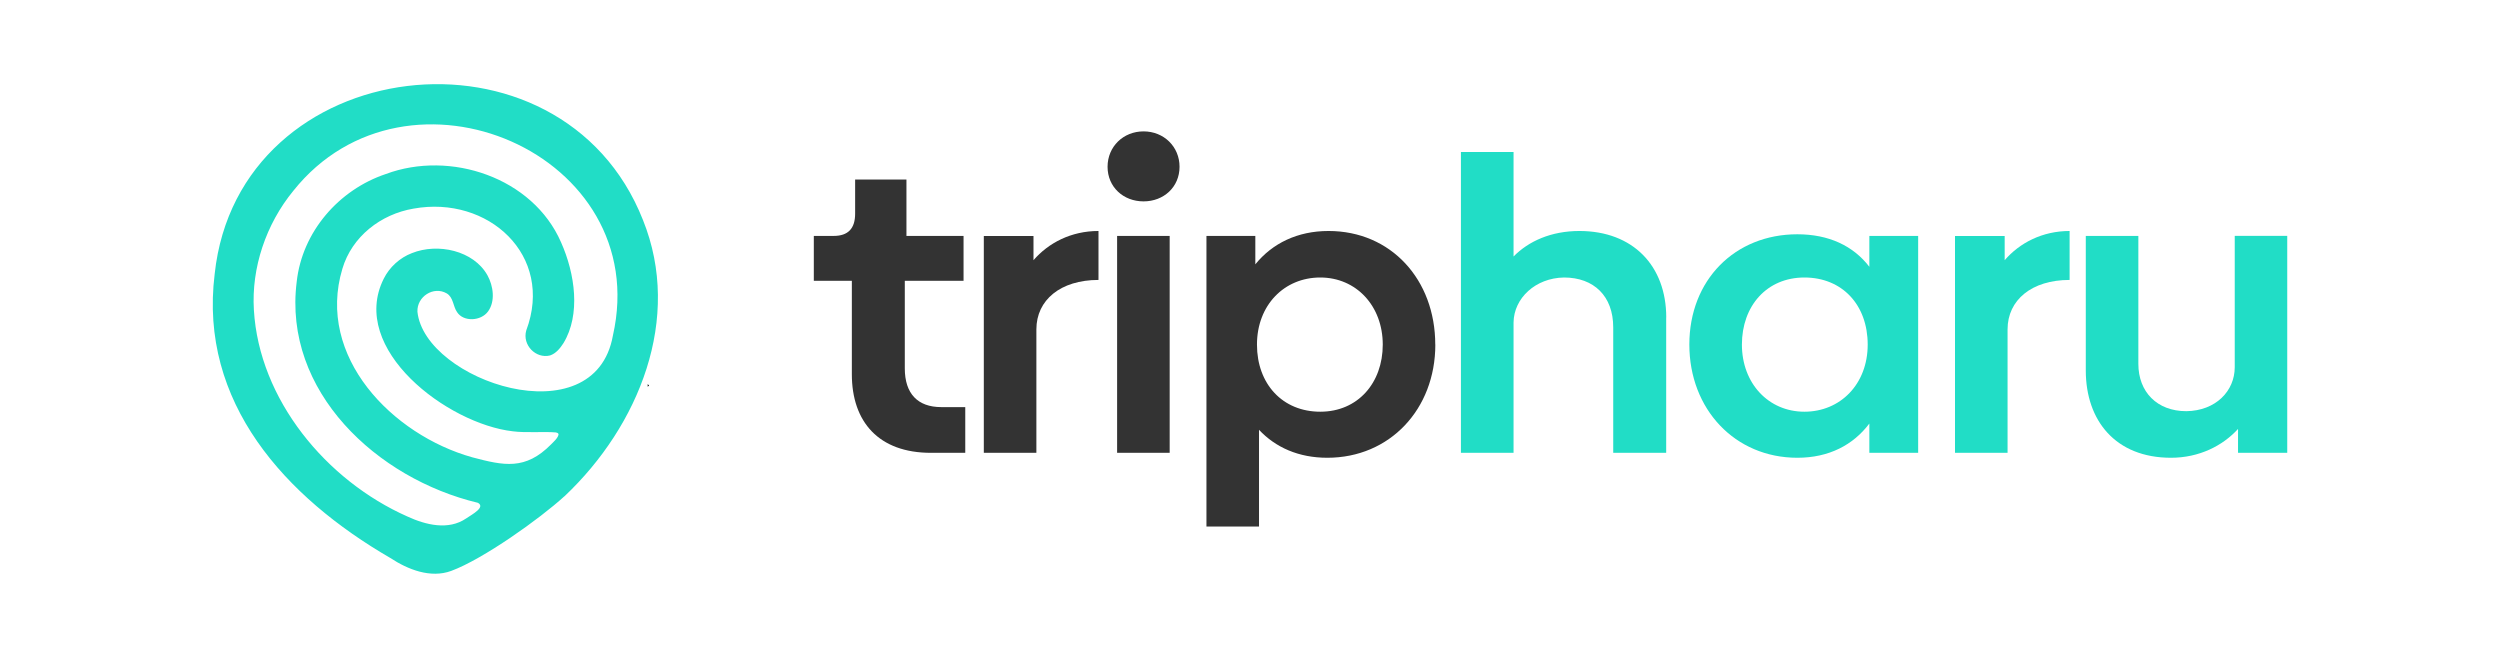 <svg width="38" height="10" viewBox="0 0 38 10" fill="none" xmlns="http://www.w3.org/2000/svg">
<path d="M8.576 7.546C8.205 7.885 7.345 8.498 6.858 8.678C6.544 8.793 6.202 8.658 5.934 8.482C4.337 7.556 3.021 6.118 3.263 4.165C3.624 0.782 8.534 0.201 9.773 3.344C10.376 4.84 9.712 6.472 8.585 7.539L8.577 7.546H8.576ZM8.488 6.595C8.481 6.58 8.465 6.577 8.449 6.573C8.271 6.557 7.993 6.582 7.796 6.556C6.803 6.443 5.298 5.308 5.832 4.238C5.92 4.06 6.078 3.917 6.262 3.847C6.654 3.69 7.198 3.807 7.409 4.184C7.498 4.344 7.532 4.577 7.419 4.733C7.311 4.883 7.045 4.895 6.948 4.745C6.885 4.656 6.893 4.521 6.791 4.46C6.59 4.343 6.335 4.509 6.345 4.738C6.454 5.789 9.038 6.658 9.316 5.101C9.942 2.338 6.191 0.727 4.458 2.901C4.042 3.409 3.82 4.071 3.859 4.711C3.939 6.073 4.958 7.304 6.193 7.851C6.471 7.979 6.815 8.065 7.086 7.88C7.188 7.812 7.38 7.709 7.265 7.643C5.731 7.276 4.3 5.951 4.51 4.282C4.593 3.524 5.15 2.884 5.865 2.645C6.843 2.28 8.099 2.697 8.528 3.683C8.742 4.163 8.828 4.782 8.565 5.215C8.515 5.293 8.451 5.373 8.36 5.403C8.145 5.456 7.936 5.245 7.999 5.023C8.428 3.878 7.417 2.966 6.286 3.171C5.789 3.255 5.349 3.595 5.204 4.086C4.803 5.421 5.961 6.609 7.178 6.951C7.658 7.078 7.985 7.151 8.377 6.754C8.418 6.712 8.485 6.654 8.49 6.601L8.489 6.596L8.488 6.595Z" fill="#21DDC6"/>
<path d="M9.845 5.878V5.839L9.866 5.86L9.845 5.878Z" fill="#050404"/>
<path d="M12.948 5.688V4.268H12.37V3.586H12.671C12.892 3.586 12.998 3.473 12.998 3.248V2.729H13.778V3.586H14.646V4.268H13.753V5.6C13.753 5.982 13.948 6.188 14.307 6.188H14.672V6.883H14.15C13.357 6.883 12.948 6.413 12.948 5.688V5.688Z" fill="#333333"/>
<path d="M16.697 3.511V4.255C16.118 4.255 15.753 4.562 15.753 5.006V6.883H14.954V3.587H15.709V3.955C15.935 3.693 16.281 3.511 16.696 3.511H16.697Z" fill="#333333"/>
<path d="M16.835 2.535C16.835 2.229 17.074 1.997 17.382 1.997C17.69 1.997 17.929 2.229 17.929 2.535C17.929 2.842 17.69 3.061 17.382 3.061C17.074 3.061 16.835 2.842 16.835 2.535ZM16.98 3.586H17.779V6.883H16.98V3.586Z" fill="#333333"/>
<path d="M21.817 5.238C21.817 6.22 21.125 6.958 20.175 6.958C19.741 6.958 19.389 6.802 19.137 6.533V8.003H18.338V3.586H19.081V4.018C19.339 3.699 19.722 3.511 20.194 3.511C21.143 3.511 21.816 4.25 21.816 5.238H21.817ZM21.018 5.238C21.018 4.65 20.615 4.218 20.068 4.218C19.521 4.218 19.106 4.637 19.106 5.238C19.106 5.838 19.496 6.258 20.068 6.258C20.64 6.258 21.018 5.82 21.018 5.238Z" fill="#333333"/>
<path d="M25.326 4.825V6.883H24.521V4.975C24.521 4.5 24.226 4.218 23.773 4.218C23.339 4.225 23.012 4.531 23.006 4.9V6.883H22.206V2.31H23.006V3.899C23.232 3.667 23.578 3.511 24.006 3.511C24.823 3.511 25.327 4.042 25.327 4.825H25.326Z" fill="#21DDC6"/>
<path d="M29.156 3.586V6.883H28.414V6.438C28.169 6.764 27.798 6.958 27.32 6.958C26.37 6.958 25.678 6.219 25.678 5.237C25.678 4.256 26.37 3.561 27.32 3.561C27.797 3.561 28.169 3.736 28.414 4.055V3.586H29.156V3.586ZM28.389 5.238C28.389 4.631 27.999 4.218 27.427 4.218C26.855 4.218 26.477 4.65 26.477 5.238C26.477 5.826 26.88 6.258 27.427 6.258C27.974 6.258 28.389 5.838 28.389 5.238Z" fill="#21DDC6"/>
<path d="M31.458 3.511V4.255C30.88 4.255 30.515 4.562 30.515 5.006V6.883H29.716V3.587H30.471V3.955C30.697 3.693 31.043 3.511 31.458 3.511H31.458Z" fill="#21DDC6"/>
<path d="M34.766 3.586V6.883H34.018V6.52C33.785 6.776 33.427 6.958 32.999 6.958C32.157 6.958 31.704 6.394 31.704 5.631V3.586H32.503V5.531C32.503 5.956 32.786 6.25 33.232 6.25C33.679 6.244 33.968 5.944 33.968 5.581V3.585H34.767L34.766 3.586Z" fill="#21DDC6"/>
</svg>
